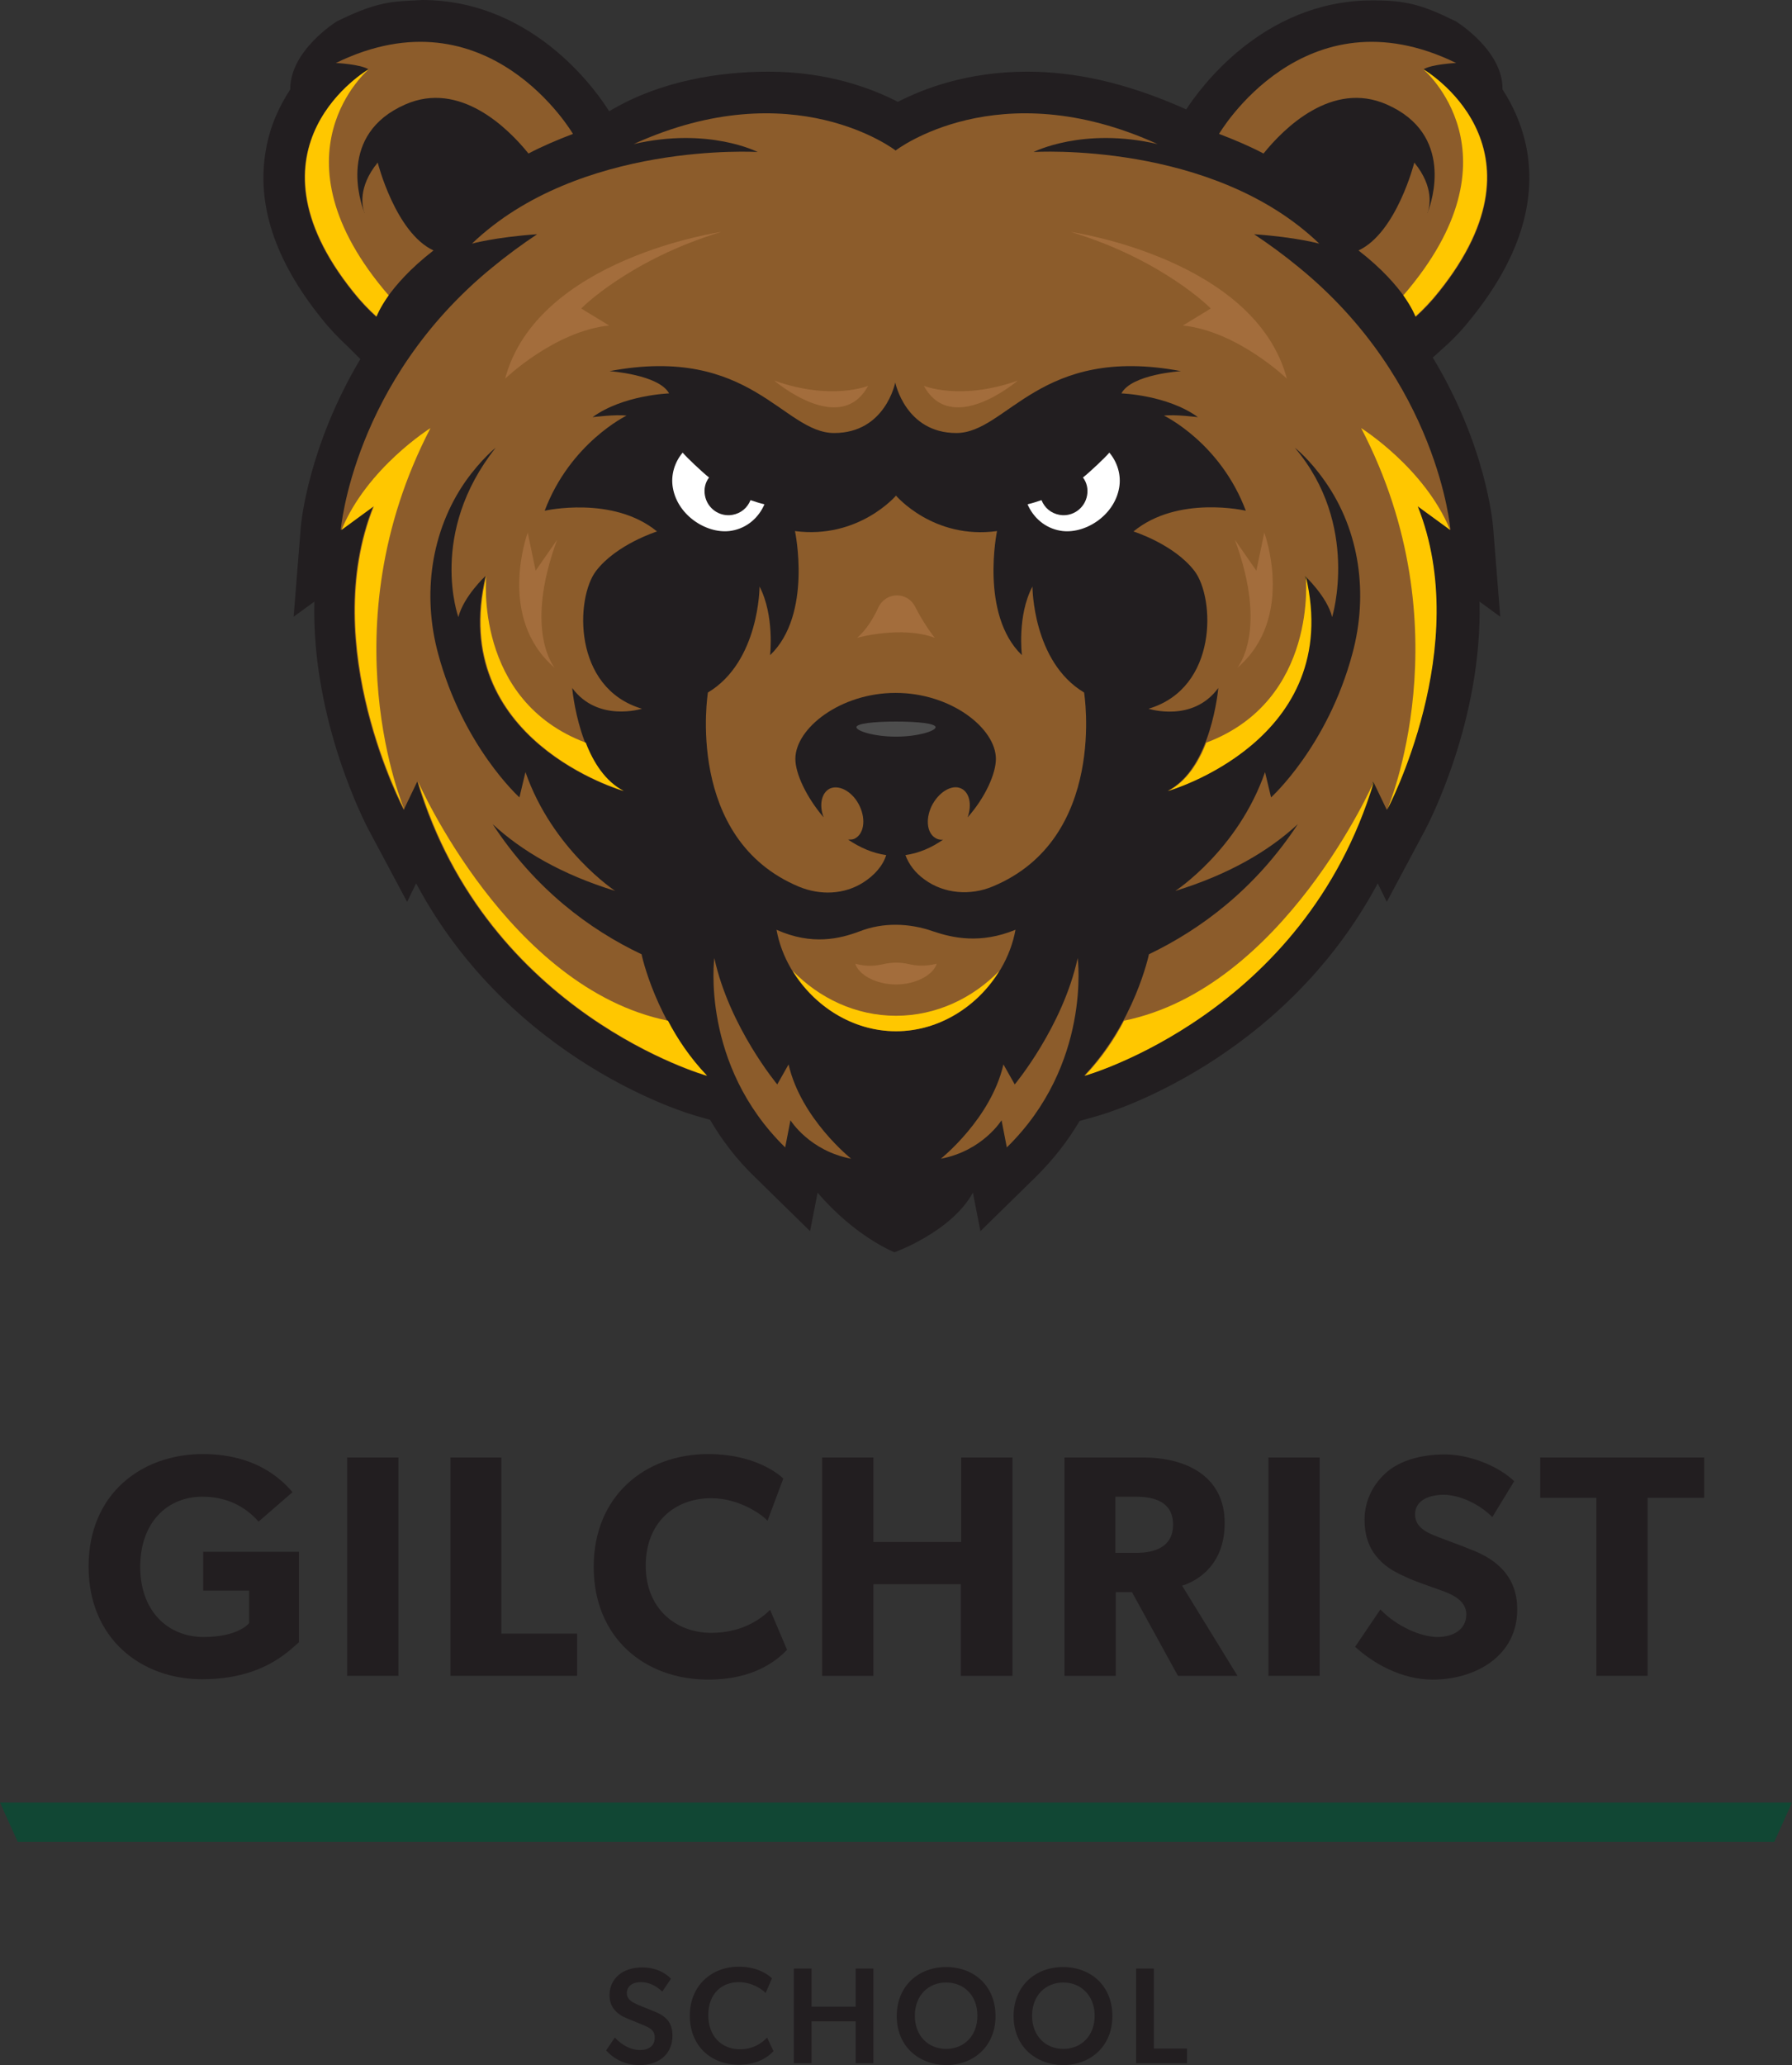 <?xml version="1.0" encoding="utf-8"?>
<!-- Generator: Adobe Illustrator 24.3.0, SVG Export Plug-In . SVG Version: 6.00 Build 0)  -->
<svg version="1.1" id="Layer_1" xmlns="http://www.w3.org/2000/svg" xmlns:xlink="http://www.w3.org/1999/xlink" x="0px" y="0px"
	 viewBox="0 0 475.4 547.5" style="enable-background:new 0 0 475.4 547.5;" xml:space="preserve">
<rect x="0" y="0" width="475.4" height="547.5" fill="#333333" stroke="none"/>
<style type="text/css">
	.st0{fill:#221E20;}
	.st1{fill:#8C5C2B;}
	.st2{fill:#FFC700;}
	.st3{fill:#4D4D4D;}
	.st4{fill:#FFFFFF;}
	.st5{fill:#A36D3C;}
	.st6{fill:#114734;}
</style>
<g>
	<g>
		<path class="st0" d="M103.8,0.6c-4.5,0.7-8.4,2.1-14.5,5.1c0,0-12.4,7.7-12.3,18c-2.8,4.3-5.3,9.5-6.4,15.7
			c-2.7,14.4,2.2,29.5,14.6,44.9c2.2,2.8,4.7,5.4,7.2,7.7l3.2,3.2c-13.8,23.1-15.7,43.3-15.8,44.5l-1.9,23.8l5.5-4
			C82.6,191,97,218.5,97.8,220l10.2,19.1l2.4-4.9c25.3,47.4,72.2,61.1,74.5,61.7l3.5,1c3,5.2,6.9,10.4,12,15.3l14.5,14.2l2-10.2
			C227,328,237.3,332,237.3,332s15.1-5.4,20.8-15.8l2,10.2l14.5-14.2c4.9-4.8,8.8-9.9,11.8-15l4.6-1.3c2.3-0.6,49.1-14.3,74.5-61.7
			l2.4,4.9l10.2-19.1c0.8-1.5,15.2-29,14.4-60.5l5.5,4l-1.9-23.8c-0.1-1.2-1.9-21.6-16-44.9l3.1-2.8c2.6-2.3,5-4.9,7.2-7.7
			c12.4-15.4,17.3-30.5,14.6-44.9c-1.2-6.2-3.6-11.4-6.4-15.7c0.2-10.3-12.3-18-12.3-18c-9.1-4.5-13.3-5.6-22.2-5.6
			c-29.4,0-46.2,24-49.4,28.9c-16.3-7.3-30-10-42.2-10c-15.8,0-27.5,4.5-34.3,8c-6.8-3.5-18.5-8-34.3-8c-12.7,0-28.6,2.3-42.3,10.5
			c-2.1-3.4-19-29.5-49.7-29.5C111.6,0.1,107.5,0.1,103.8,0.6z"/>
		<path class="st1" d="M287.6,183.6c-13.7-8.2-13.7-28.1-13.7-28.1c-4.1,7.7-2.8,18.2-2.8,18.2c-11.2-10.8-6.6-32.9-6.6-32.9
			c-16.9,2.3-26.8-9.4-26.8-9.4l0,0l0,0c0,0-9.9,11.6-26.8,9.4c0,0,4.7,22.1-6.6,32.9c0,0,1.2-10.5-2.8-18.2c0,0,0,19.9-13.7,28.1
			c0,0-6.3,38.8,24.2,51.5c5.6,2.3,12,2.1,17.1-1.2c2.8-1.8,5.1-4.3,6-7.2c-3.6-0.5-7-2-10.1-4.1c0.6,0,1.1,0,1.6-0.2
			c2.5-1.1,3.2-4.9,1.5-8.6s-5.2-5.8-7.8-4.8c-2.3,1-3.1,4.3-1.8,7.7c-4.6-5.4-7.5-11.6-7.5-15.5c0-8.1,11.9-17.5,26.6-17.5
			s26.6,9.4,26.6,17.5c0,3.9-2.8,10.2-7.5,15.5c1.2-3.4,0.5-6.7-1.8-7.7c-2.5-1.1-6,1.1-7.8,4.8c-1.7,3.7-1.1,7.5,1.5,8.6
			c0.5,0.2,1.1,0.3,1.6,0.2c-3,2.1-6.4,3.6-10,4.1c0.9,2.5,2.7,4.8,5.1,6.5c5.2,3.8,12.2,4.3,18.1,1.8
			C293.9,222.3,287.6,183.6,287.6,183.6z"/>
		<g>
			<g>
				<path class="st1" d="M384.8,140.5c0,0-3.2-39.4-40.2-69.6c-4-3.3-8-6.2-11.9-8.8c11.3,0.8,17.3,2.5,17.3,2.5
					c-28.4-27.3-75.8-24.3-75.8-24.3s13.1-6.7,32.9-2.1c-42.4-19.3-69.5,1.7-69.5,1.7l0,0l0,0c0,0-27.1-21-69.5-1.7
					c19.9-4.6,32.9,2.1,32.9,2.1s-47.4-2.9-75.8,24.3c0,0,6-1.7,17.3-2.5c-3.9,2.6-7.9,5.5-11.9,8.8c-37,30.2-40.2,69.6-40.2,69.6
					l8.6-6.3c-14.9,37.3,8.1,80.5,8.1,80.5l3.6-7.5c18.5,61.7,76.7,78,76.7,78c-13.5-14.3-17.2-32.2-17.2-32.2
					c-13.7-6.5-28.2-17.2-39.5-34.5c7.7,7.1,18.2,13.3,32.5,17.7c0,0-16.6-10.9-23.8-31.5l-1.6,6.7c0,0-15-13.5-21.6-38.2
					c-4.2-15.6-1.9-32.4,7.3-45.6c4.2-5.9,8-8.9,8-8.9c-18,22.7-9.9,44.9-9.9,44.9c1.4-5.5,7.2-10.9,7.2-10.9
					c-10.4,43.6,36.5,57,36.5,57c-11.7-5.9-13.5-27.3-13.5-27.3c6.8,9.2,18.5,5.5,18.5,5.5c-18.5-5.5-17.6-29.4-12.2-36.5
					s16.2-10.5,16.2-10.5c-11.7-9.6-29.8-5.5-29.8-5.5c6.8-18,21.7-25.2,21.7-25.2c-2.7-0.4-9,0.4-9,0.4c8.1-5.9,20.3-6.3,20.3-6.3
					c-2.7-5-15.8-5.9-15.8-5.9c37.5-7.1,46,16.4,59.6,16.4s16.2-13.4,16.2-13.4l0,0l0,0c0,0,2.7,13.4,16.2,13.4
					c13.5,0,22.1-23.5,59.6-16.4c0,0-13.1,0.8-15.8,5.9c0,0,12.2,0.4,20.3,6.3c0,0-6.3-0.8-9-0.4c0,0,14.9,7.1,21.7,25.2
					c0,0-18-4.2-29.8,5.5c0,0,10.8,3.4,16.2,10.5s6.3,31-12.2,36.5c0,0,11.7,3.8,18.5-5.5c0,0-1.8,21.4-13.5,27.3
					c0,0,46.9-13.4,36.5-57c0,0,5.9,5.5,7.2,10.9c0,0,7.5-24.4-9.9-44.9c0,0,3.8,2.9,8,8.9c9.3,13.2,11.5,30,7.3,45.6
					c-6.6,24.7-21.6,38.2-21.6,38.2l-1.6-6.7c-7.2,20.7-23.8,31.5-23.8,31.5c14.3-4.4,24.8-10.6,32.5-17.7
					c-11.4,17.3-25.8,27.9-39.5,34.5c0,0-3.7,17.9-17.2,32.2c0,0,58.2-16.4,76.7-78l3.6,7.5c0,0,23-43.2,8.1-80.5L384.8,140.5z"/>
				<path class="st2" d="M114.2,113.5c0,0-16.8,10.5-23.6,27l8.6-6.3c-14.9,37.3,8.1,80.5,8.1,80.5S86.6,166.6,114.2,113.5z"/>
				<path class="st2" d="M187.6,285.2c-4.5-4.7-7.9-9.8-10.4-14.6c-42.3-8.6-66.3-63.4-66.3-63.4
					C129.4,268.9,187.6,285.2,187.6,285.2z"/>
				<path class="st2" d="M129,152.7c-10.4,43.6,36.5,57,36.5,57c-4.9-2.5-8.1-7.6-10.1-12.8C125.6,185.7,129,152.7,129,152.7z"/>
				<path class="st2" d="M361.1,113.5c0,0,16.8,10.5,23.6,27l-8.6-6.3c14.9,37.3-8.1,80.5-8.1,80.5S388.8,166.6,361.1,113.5z"/>
				<path class="st2" d="M287.8,285.2c4.5-4.7,7.9-9.8,10.4-14.6c42.3-8.6,66.3-63.4,66.3-63.4C346,268.9,287.8,285.2,287.8,285.2z"
					/>
			</g>
			<path class="st2" d="M346.4,152.7c10.4,43.6-36.5,57-36.5,57c4.9-2.5,8.1-7.6,10.1-12.8C349.8,185.7,346.4,152.7,346.4,152.7z"/>
		</g>
		<path class="st1" d="M228.1,246.9c-5.3,2-12.7,3.8-22.1-0.4c2.6,14.3,15.8,26.9,31.7,26.9c15.9,0,29.1-12.6,31.7-26.9
			c-9.3,3.8-16.6,2.2-21.9,0.4C241.2,244.7,234.3,244.5,228.1,246.9z"/>
		<g>
			<path class="st3" d="M248.2,192.8c0,1-4.7,2.5-10.5,2.5s-10.5-1.5-10.5-2.5s4.7-1.5,10.5-1.5S248.2,191.8,248.2,192.8z"/>
		</g>
		<path class="st4" d="M237.7,260.5L237.7,260.5L237.7,260.5z"/>
		<g>
			<path class="st1" d="M189.5,254c0,0-3.7,28.2,18.8,50.2l1.4-7.2c0,0,5,8.1,16.1,10.2c0,0-13.3-10.6-16.6-25l-3,5.3
				C206.2,287.5,193.5,272.3,189.5,254z"/>
			<path class="st1" d="M285.9,254c0,0,3.7,28.2-18.8,50.2l-1.4-7.2c0,0-5,8.1-16.1,10.2c0,0,13.3-10.6,16.6-25l3,5.3
				C269.2,287.5,281.9,272.3,285.9,254z"/>
		</g>
		<g>
			<path class="st5" d="M284.1,61.5c0,0,48.8,7,57.3,38.9c0,0-13.1-12.6-27.6-14.1l7.4-4.5C321.2,81.7,308.3,68.8,284.1,61.5z"/>
			<path class="st5" d="M191.3,61.5c0,0-48.8,7-57.3,38.9c0,0,13.1-12.6,27.6-14.1l-7.4-4.5C154.2,81.7,167.1,68.8,191.3,61.5z"/>
		</g>
		<g>
			<g>
				<path class="st1" d="M100.2,43.1c-5.4,6.6-4,11.8-3.6,13.1c0.1,0.2,0.1,0.3,0.1,0.3s-0.1-0.1-0.1-0.3c-1-2.6-7.1-20.6,10.9-28.5
					c14.5-6.4,27.3,6.3,32.7,13c3.6-1.9,7.6-3.6,11.8-5.2c0,0-22.5-38.5-62.9-18.8c0,0,6.5,0.3,8.7,1.7c0,0-35.3,20.3-4.1,59.1
					c1.9,2.4,4,4.6,6.1,6.5c0,0,2.8-8,15.2-17.6C104.9,61.7,100.2,43.1,100.2,43.1z"/>
				<path class="st2" d="M97.9,18.3c0,0-35.3,20.3-4.1,59.1c1.9,2.4,4,4.6,6.1,6.5c0,0,0.8-2.2,3.2-5.6
					C70.8,40.9,97.9,18.3,97.9,18.3z"/>
			</g>
			<g>
				<path class="st1" d="M375.2,43.1c5.4,6.6,4,11.8,3.6,13.1c-0.1,0.2-0.1,0.3-0.1,0.3s0.1-0.1,0.1-0.3c1-2.6,7.1-20.6-10.9-28.5
					c-14.5-6.4-27.3,6.3-32.7,13c-3.6-1.9-7.6-3.6-11.8-5.2c0,0,22.5-38.5,62.9-18.8c0,0-6.5,0.3-8.7,1.7c0,0,35.3,20.3,4.1,59.1
					c-1.9,2.4-4,4.6-6.1,6.5c0,0-2.8-8-15.2-17.6C370.5,61.7,375.2,43.1,375.2,43.1z"/>
				<path class="st2" d="M377.5,18.3c0,0,35.3,20.3,4.1,59.1c-1.9,2.4-4,4.6-6.1,6.5c0,0-0.8-2.2-3.2-5.6
					C404.6,40.9,377.5,18.3,377.5,18.3z"/>
			</g>
		</g>
		<path class="st5" d="M234.4,255.6c-1.8,0.4-4.3,0.8-7.5-0.1c0.9,2.9,5.4,5.5,10.8,5.5s9.9-2.6,10.8-5.5c-3.2,0.8-5.7,0.5-7.4,0.1
			C238.9,255.1,236.6,255.1,234.4,255.6z"/>
		<path class="st5" d="M233,161.1c-1.4,3-3.2,5.9-5.6,8c0,0,11.7-3.3,20.6,0c0,0-2.6-3.1-5.2-8.2C240.7,156.7,234.9,156.9,233,161.1
			z"/>
		<g>
			<path class="st5" d="M205.4,100.9c0,0,17.5,15,24.9,1.4C230.3,102.3,220.5,106.3,205.4,100.9z"/>
			<path class="st5" d="M270,100.9c0,0-17.5,15-24.9,1.4C245.1,102.3,254.9,106.3,270,100.9z"/>
		</g>
		<g>
			<path class="st4" d="M276.3,132.6c0.8,2,2.5,3.5,4.8,3.9c3.4,0.6,6.7-1.7,7.3-5.2c0.3-1.7-0.1-3.4-1.1-4.7c2-1.6,5.9-5.3,7-6.6
				c2.1,2.5,3.2,5.9,2.6,9.3c-1.3,7.6-9.4,12.5-15.6,11.4c-4.1-0.7-7.2-3.5-8.7-7C273.9,133.4,275.1,133,276.3,132.6z"/>
			<path class="st4" d="M199.1,132.6c-0.8,2-2.5,3.5-4.8,3.9c-3.4,0.6-6.7-1.7-7.3-5.2c-0.3-1.7,0.1-3.4,1.1-4.7
				c-2-1.6-5.9-5.3-7-6.6c-2.1,2.5-3.2,5.9-2.6,9.3c1.3,7.6,9.4,12.5,15.6,11.4c4.1-0.7,7.2-3.5,8.7-7
				C201.5,133.4,200.3,133,199.1,132.6z"/>
		</g>
		<path class="st2" d="M237.7,269.3c-10.7,0-20.4-4.7-27.4-11.9c5.6,9.2,15.8,16,27.4,16s21.8-6.8,27.4-16
			C258.1,264.6,248.4,269.3,237.7,269.3z"/>
		<g>
			<g>
				<path class="st5" d="M140,141.2c0,0-8.4,22.6,7.2,35.9c0,0-8.4-9.6,0.6-34l-5.7,8.2L140,141.2z"/>
			</g>
			<g>
				<path class="st5" d="M335.4,141.2c0,0,8.4,22.6-7.2,35.9c0,0,8.4-9.6-0.6-34l5.7,8.2L335.4,141.2z"/>
			</g>
		</g>
	</g>
	<g>
		<g>
			<g>
				<path class="st0" d="M53.6,445.2c-16,0-30.1-10.6-30.1-29.9c0-19.3,14.1-29.8,30.3-29.8c15.4,0,22,8.1,23.8,10.1l-9,7.8
					c-2.4-2.7-7-6.6-14.9-6.6c-9.3,0-16.5,6.8-16.5,18.6c0,11.8,7.4,18.6,16.8,18.6c9.4,0,12.1-3.7,12.1-3.7v-8.6H53.9v-10.3h25.4
					v24C76.4,437.9,69.5,445.2,53.6,445.2z"/>
				<path class="st0" d="M92.1,444.3v-57.9h13.6v57.9H92.1z"/>
				<path class="st0" d="M119.5,444.3v-57.9H133v46.7h20.1v11.2H119.5z"/>
				<path class="st0" d="M187.9,445.3c-17,0-30.4-11.2-30.4-29.9c0-18.7,13.5-29.9,30.4-29.9c11.9,0,18.4,5,19.9,6.5l-4.2,11.2
					c-1.1-1.4-7.3-6-14.9-6c-9.8,0-17.4,6.5-17.4,17.9c0,11.3,7.9,17.8,17.4,17.8c7.2,0,12.4-2.9,15.6-6.1l4.5,10.6
					C205.9,440.4,199.8,445.3,187.9,445.3z"/>
				<path class="st0" d="M254.9,444.3V420h-23.2v24.3h-13.6v-57.9h13.6v22.4H255v-22.4h13.6v57.9H254.9z"/>
				<path class="st0" d="M312.5,444.3l-12.2-22.2H296v22.2h-13.6v-57.9h20.8c11.1,0,21.7,4.7,21.7,17.4c0,11-7.1,15.3-11.3,16.6
					l14.7,23.9H312.5z M301.3,396.8h-5.4v14.9h5.4c5,0,9.9-1.5,9.9-7.5S306.3,396.8,301.3,396.8z"/>
				<path class="st0" d="M336.5,444.3v-57.9h13.6v57.9H336.5z"/>
				<path class="st0" d="M380.1,445.3c-8.4,0-15.9-4.4-20.6-8.7l6.7-9.9c4.2,4.4,10.7,7.3,15.1,7.3c4.4,0,7.7-2.1,7.7-6
					c0-3.9-4.3-5.5-6.8-6.4s-6.9-2.4-8.8-3.3c-1.4-0.7-4.4-1.8-6.9-4.2c-2.5-2.4-4.5-5.7-4.5-11.2s2.7-9.9,6-12.7
					c3.3-2.8,8.6-4.6,15.3-4.6s14.4,3.2,18.4,7.1l-5.8,9.5c-3.4-3.4-8.6-5.9-12.9-5.9s-7.6,1.7-7.6,5.2s3.3,4.9,5.9,5.9
					c2.5,1,6.8,2.5,8.6,3.3c7.4,2.7,12.6,7.5,12.6,15.9C402.6,439.1,391.3,445.3,380.1,445.3z"/>
				<path class="st0" d="M437.1,397.1v47.2h-13.6v-47.2h-14.9v-10.7h43.5v10.7L437.1,397.1L437.1,397.1z"/>
			</g>
			<polygon class="st6" points="470.7,488.3 4.7,488.3 0,477.9 475.4,477.9 			"/>
			<g>
				<path class="st0" d="M178.4,539.7c0,4.7-3.4,7.8-8.7,7.8c-4.3,0-7.2-2-8.9-3.9l2.3-3.4c2,2.1,4.3,3.3,6.7,3.3
					c2.3,0,3.9-1.1,3.9-3.3c0-2-1.3-2.6-3.5-3.5l-3.9-1.6c-2.7-1.1-4.6-3-4.6-6.1c0-4.4,3.4-7.4,8.7-7.4c3.6,0,6.2,1.5,7.6,3
					l-2.3,3.4c-1.6-1.5-3.5-2.5-5.7-2.5c-2.1,0-3.7,1-3.7,2.9c0,1.8,1.6,2.5,2.9,3.1l4.2,1.7C177.1,534.6,178.4,536.6,178.4,539.7z"
					/>
				<path class="st0" d="M196,547.4c-7.4,0-13-5-13-13s5.8-13,13-13c4.9,0,7.8,2.1,8.8,3.1l-1.7,3.9c-0.7-0.9-3.6-2.9-7.1-2.9
					c-4.4,0-8.1,2.9-8.1,8.8c0,5.4,3.4,9,8.4,9c3.4,0,5.7-1.5,7.2-3.1l1.7,3.6C203.7,545.4,200.9,547.4,196,547.4z"/>
				<path class="st0" d="M215.3,535.9V547h-4.7v-25.1h4.7V532H227v-10.1h4.7V547H227v-11.1H215.3z"/>
				<path class="st0" d="M237.9,534.5c0-8.1,5.9-13,13.1-13c7.3,0,13.1,4.9,13.1,13s-5.9,13-13.1,13
					C243.8,547.4,237.9,542.6,237.9,534.5z M251,525.6c-4.7,0-8.3,3.4-8.3,8.8s3.6,8.8,8.3,8.8c4.7,0,8.3-3.4,8.3-8.8
					S255.7,525.6,251,525.6z"/>
				<path class="st0" d="M268.9,534.5c0-8.1,5.9-13,13.1-13c7.3,0,13.1,4.9,13.1,13s-5.9,13-13.1,13
					C274.8,547.4,268.9,542.6,268.9,534.5z M282.1,525.6c-4.7,0-8.3,3.4-8.3,8.8s3.6,8.8,8.3,8.8c4.7,0,8.3-3.4,8.3-8.8
					S286.7,525.6,282.1,525.6z"/>
				<path class="st0" d="M306.1,521.9v21.2h8.8v3.9h-13.5v-25.1L306.1,521.9L306.1,521.9z"/>
			</g>
		</g>
	</g>
</g>
</svg>
